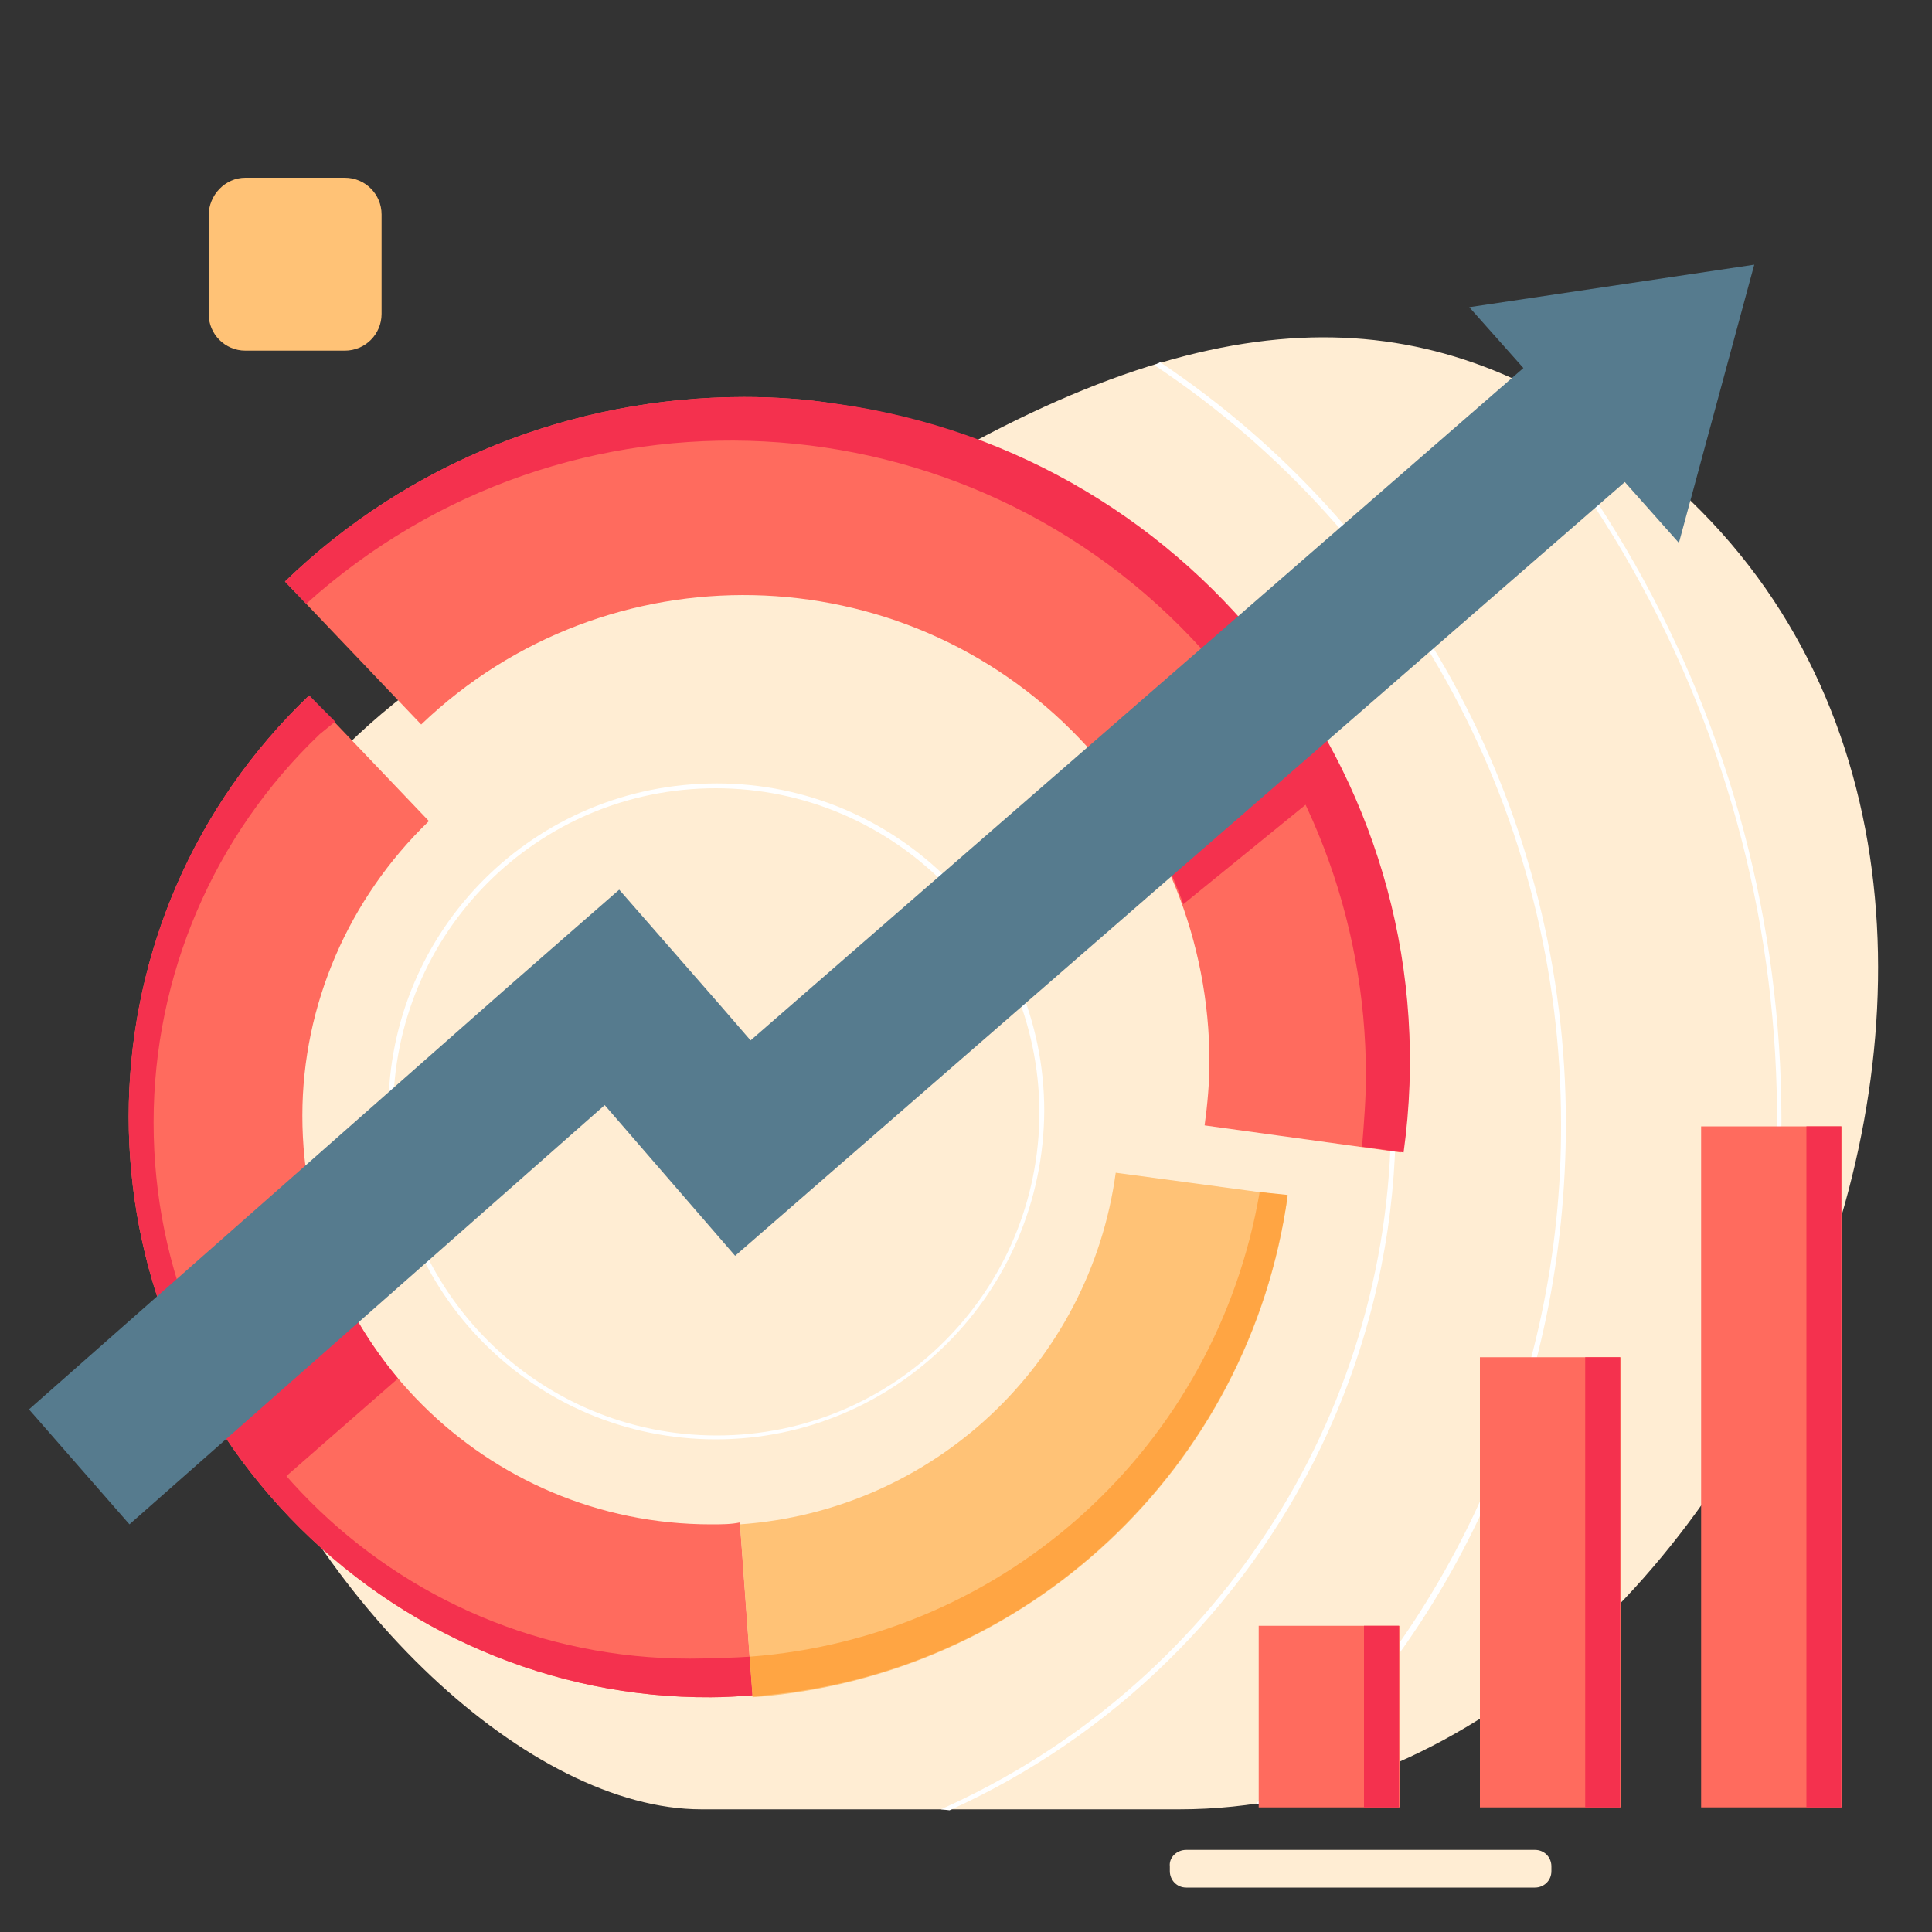 <svg version="1.1" id="Layer_1" xmlns="http://www.w3.org/2000/svg" x="0" y="0" viewBox="0 0 200 200" style="enable-background:new 0 0 200 200" xml:space="preserve"><rect x="0" y="0" width="200" height="200" fill="#333333" stroke="none"/><style>.st0{fill:#ffedd3}.st1{fill:#fff}.st2{fill:#ffc276}.st3{fill:#ff6b5e}.st4{fill:#f4314e}</style><g id="Layer_3"><path class="st0" d="M72.6 187.3C37.3 187.3-18.3 103 54.2 64 83.4 48.3 78 58.6 97.8 47.4c32.5-18.4 53.3-14.9 72.6.4 52.5 41.7 11 139.5-48.3 139.5H72.6z"/><path class="st1" d="M130.7 186.8h-.8c20.3-17.8 31.8-43.5 31.7-70.5 0-31.6-15.8-61-42.1-78.5l.6-.3c26.3 17.6 42 47.1 42 78.8 0 27.3-10.9 52.4-31.4 70.5z"/></g><g id="Layer_5"><path class="st1" d="m98.3 187.4-.9-.1c28.2-12.6 46.5-40.5 46.6-71.4 0-30-17.2-57.3-44.2-70.3l.2-.5c39.1 18.8 55.5 65.7 36.7 104.8-8 16.6-21.6 29.9-38.4 37.5zM177.4 154.3c13.8-39.3 5.5-82.9-21.8-114.4l.4-.3c27 31.3 35.5 74.4 22.3 113.6-.8 2.3-1.6 3-.9 1.1z"/><path class="st0" d="M122.8 191.5h36.1c1 0 1.7.8 1.7 1.7v.5c0 1-.8 1.7-1.7 1.7h-36.1c-1 0-1.7-.8-1.7-1.7v-.5c-.1-.9.7-1.7 1.7-1.7z"/><path class="st2" d="M25.4 18.4h10.3c2.1 0 3.8 1.7 3.8 3.8v10.3c0 2.1-1.7 3.8-3.8 3.8H25.4c-2.1 0-3.8-1.7-3.8-3.8V22.3c0-2.1 1.7-3.9 3.8-3.9z"/><path class="st3" d="M130.3 168.3h14.6v18.8h-14.6z"/><path class="st4" d="M141.2 168.3h3.6v18.8h-3.6z"/><path class="st3" d="M176.1 116.6h14.6v70.5h-14.6zM73.6 157.8c-23.3 0-42.3-18.9-42.3-42.3C31.3 104 36.1 93 44.4 85L32 72c-24.1 23-25 61.1-2 85.1 11.4 11.9 27.2 18.7 43.6 18.6 1.4 0 2.9-.1 4.3-.2l-1.3-17.9c-.9.2-1.9.2-3 .2z"/><path class="st2" d="m133.3 123.8-17.8-2.4c-2.7 19.8-18.9 35-38.9 36.4l1.3 17.9c28.4-2.1 51.5-23.7 55.4-51.9z"/><path class="st3" d="M77 41.1c-17.7 0-34.8 6.8-47.5 19.1L43.6 75c19.2-18.4 49.8-17.8 68.2 1.5 8.6 9 13.4 21 13.4 33.4 0 2.2-.2 4.4-.5 6.6l20.3 2.8c5.2-37.6-21-72.3-58.6-77.5-3-.5-6.2-.7-9.4-.7z"/><path class="st4" d="m27.7 154.5 13.5-11.8c-3.5-4.2-6.2-9-7.8-14.1l-14.3 12.5c2.3 4.8 5.2 9.3 8.6 13.4zM132.4 69.1l-15.5 13.5c2.3 3.4 4.2 7.1 5.6 11l16.6-13.5c-1.9-3.8-4.1-7.5-6.7-11z"/><path class="st1" d="M74.1 149c-18.8 0-33.9-15.2-33.9-34s15.2-33.9 34-33.9c18.7 0 33.9 15.2 33.9 33.9-.1 18.8-15.3 34-34 34zm0-67.4c-18.5 0-33.4 15-33.4 33.5s15 33.5 33.5 33.5 33.4-15 33.4-33.5c-.1-18.5-15.1-33.5-33.5-33.5z"/><path class="st4" d="M77.6 171.5c-1.3.1-4.8.2-6.2.2-30.7 0-55.5-24.8-55.5-55.5 0-15.2 6.2-29.7 17.2-40.2l1.6-1.3L32 72c-24.1 23-25 61.1-2 85.1 11.4 11.9 27.2 18.7 43.6 18.6 1.4 0 2.9-.1 4.3-.2l-.3-4z"/><path d="M130.4 123.4c-4.5 26.3-26.2 46.1-52.8 48.1l.3 4.1c28.4-2 51.5-23.7 55.4-51.9l-2.9-.3z" style="fill:#ffa543"/><path class="st4" d="M77 41.1c-17.7 0-34.8 6.8-47.5 19.1l2.2 2.3c27-24.3 68.5-22.1 92.8 4.8 10.9 12.1 16.9 27.7 16.9 44 0 2.5-.2 4.9-.4 7.4l4.3.6c5.2-37.6-21.1-72.3-58.7-77.5-3.3-.5-6.4-.7-9.6-.7z"/><path style="fill:#567b8e" d="m181.6 27.4-29.5 4.4 5.6 6.3-80 69.6-3.2-3.7-10.4-11.9-7.1 6.2-4.8 4.2L3 145.9l10.4 11.9 49.2-43.4L76.1 130l92.1-80.1 5.6 6.3z"/><path class="st3" d="M153.2 140.5h14.6v46.6h-14.6z"/><path class="st4" d="M164.1 140.5h3.6v46.6h-3.6zM187 116.6h3.6v70.5H187z"/></g></svg>